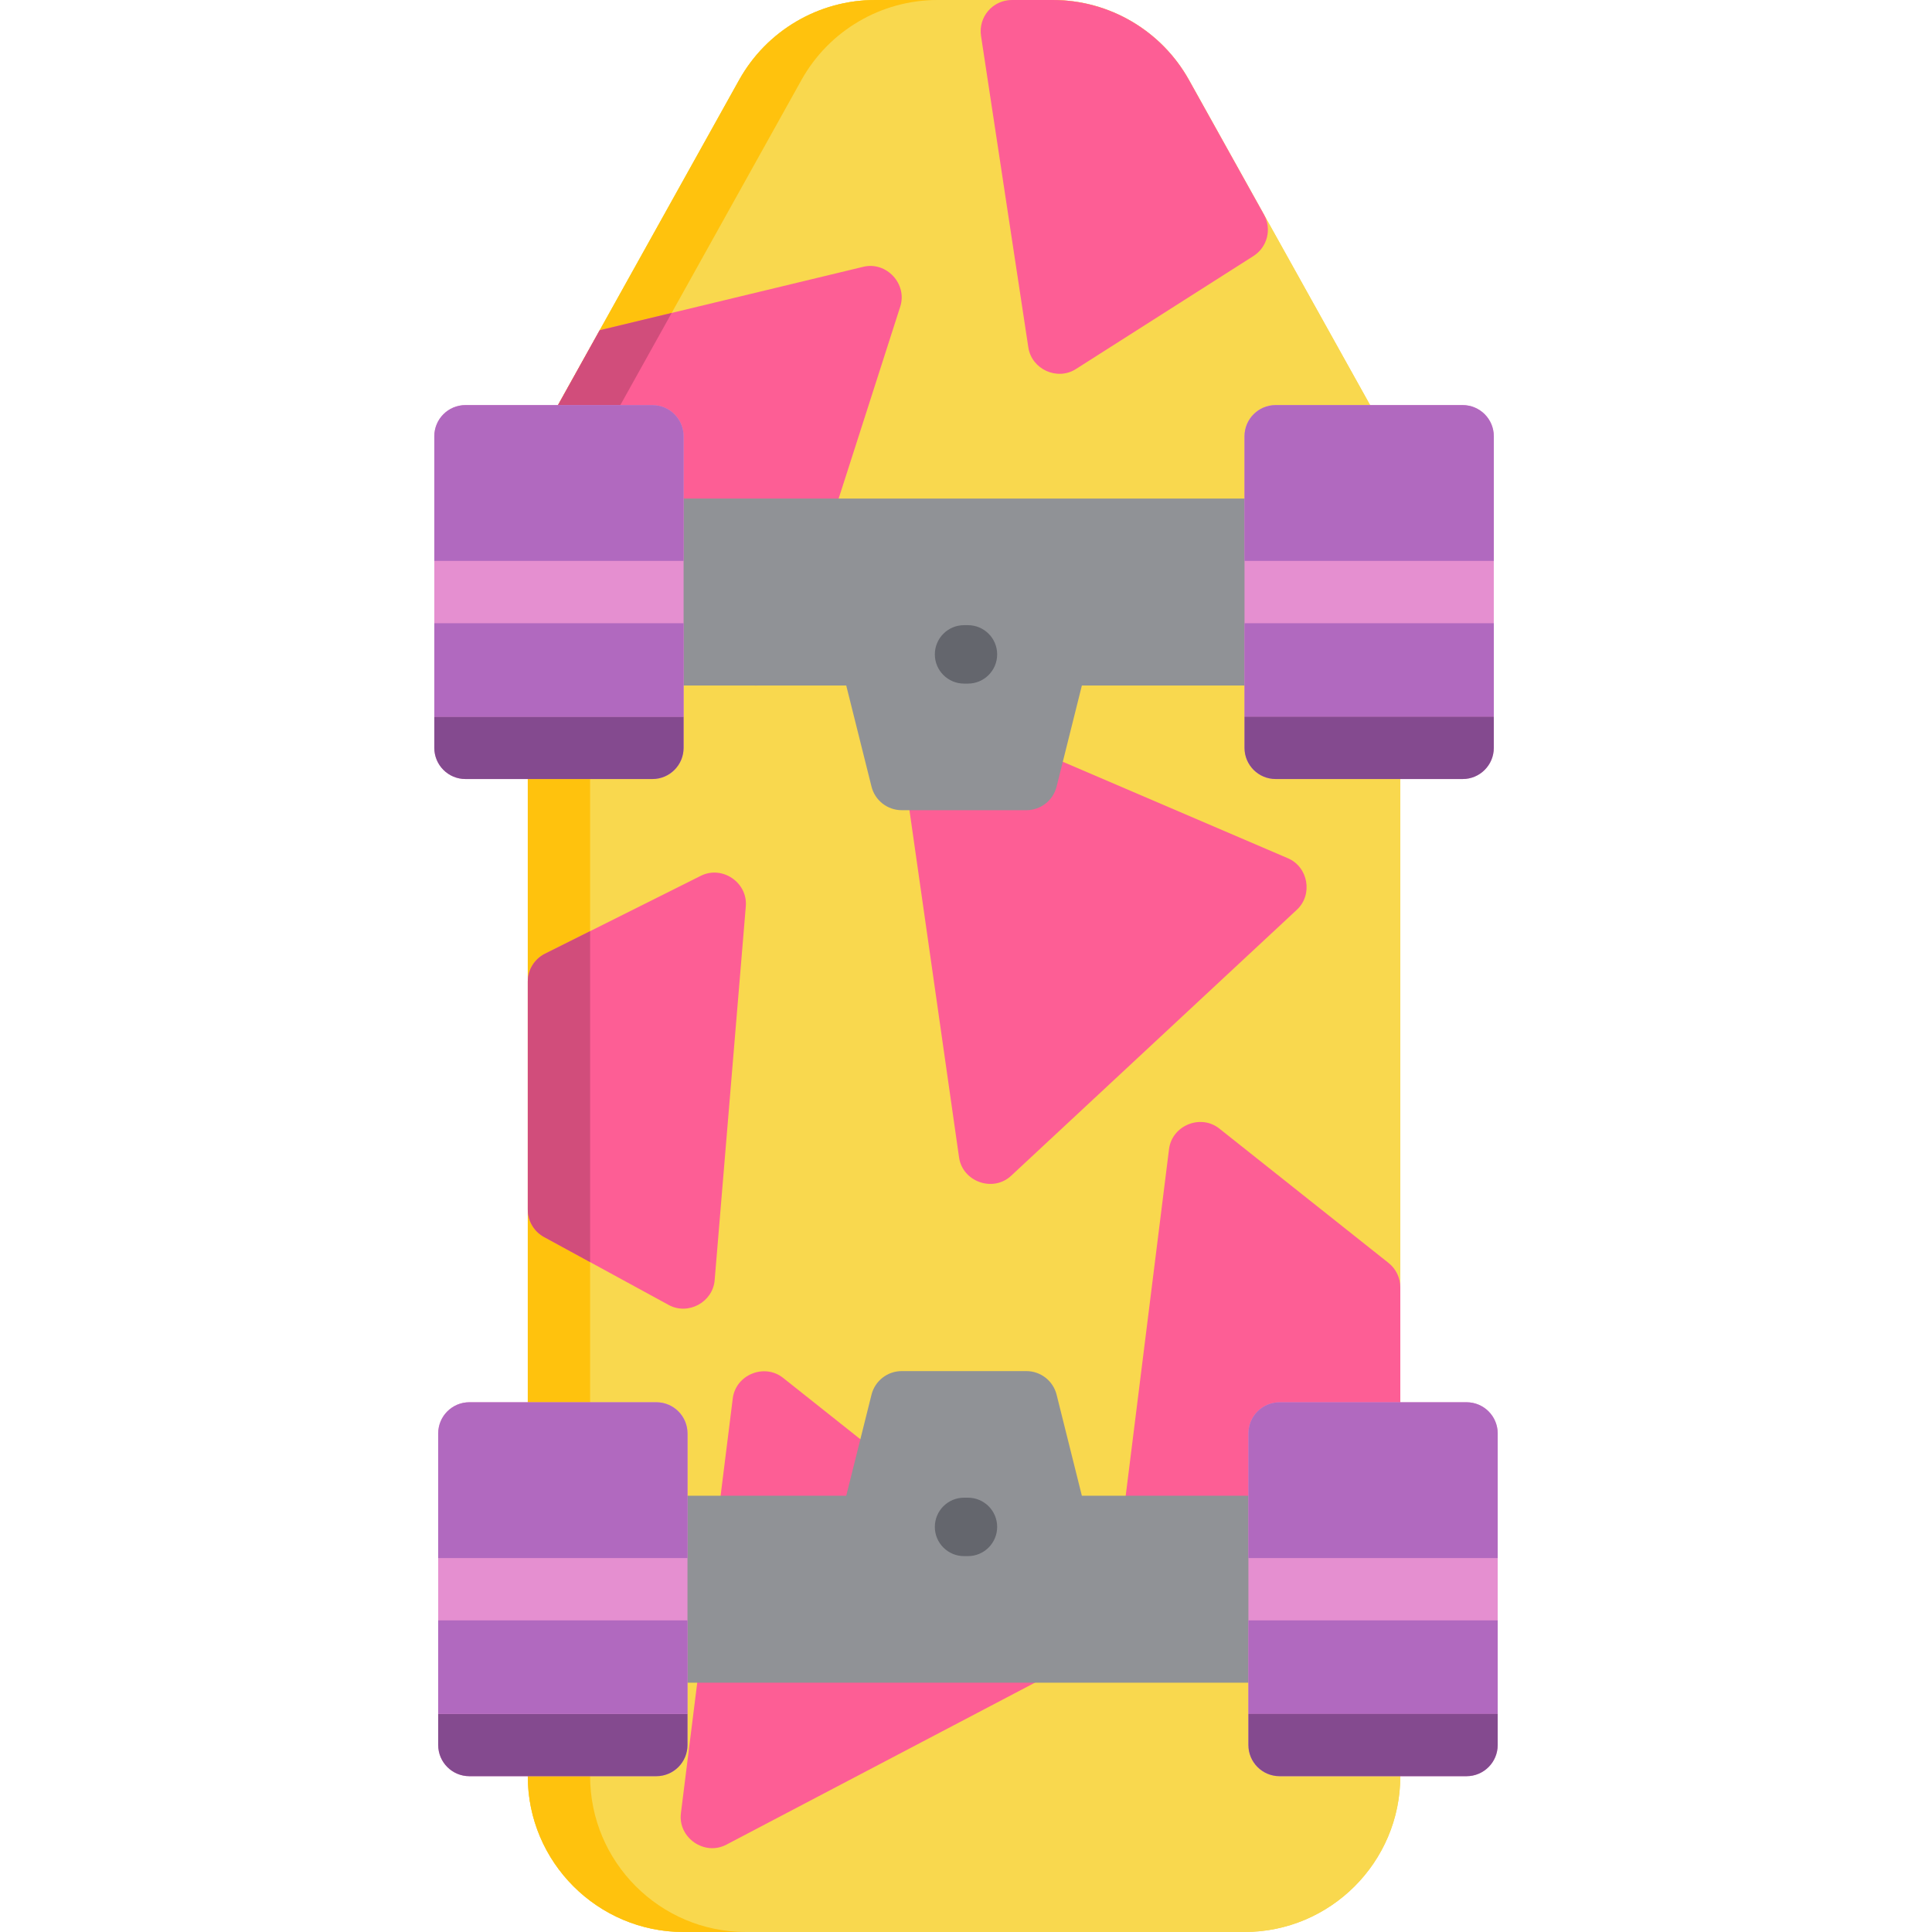 <?xml version="1.0" encoding="iso-8859-1"?>
<!-- Uploaded to: SVG Repo, www.svgrepo.com, Generator: SVG Repo Mixer Tools -->
<svg version="1.1" id="Layer_1" xmlns="http://www.w3.org/2000/svg" xmlns:xlink="http://www.w3.org/1999/xlink" 
	 viewBox="0 0 512 512" xml:space="preserve">
<path id="SVGCleanerId_0" style="fill:#F9D84E;" d="M365.876,112.356l-50.79-91.162C307.803,8.121,293.982,0,279.016,0h-47.065
	c-14.966,0-28.787,8.121-36.07,21.194l-50.789,91.162c-3.416,6.13-5.221,13.079-5.221,20.096V470.71
	c0,22.767,18.523,41.29,41.29,41.29h148.645c22.767,0,41.29-18.523,41.29-41.29V132.452
	C371.097,125.435,369.291,118.485,365.876,112.356z"/>
<g>
	<path id="SVGCleanerId_0_1_" style="fill:#F9D84E;" d="M365.876,112.356l-50.79-91.162C307.803,8.121,293.982,0,279.016,0h-47.065
		c-14.966,0-28.787,8.121-36.07,21.194l-50.789,91.162c-3.416,6.13-5.221,13.079-5.221,20.096V470.71
		c0,22.767,18.523,41.29,41.29,41.29h148.645c22.767,0,41.29-18.523,41.29-41.29V132.452
		C371.097,125.435,369.291,118.485,365.876,112.356z"/>
</g>
<path style="fill:#FFC20D;" d="M156.387,470.71V132.452c0-7.017,1.805-13.966,5.221-20.096l50.789-91.162
	C219.68,8.121,233.502,0,248.468,0h-16.516c-14.966,0-28.787,8.121-36.07,21.194l-50.789,91.162
	c-3.416,6.13-5.221,13.079-5.221,20.096V470.71c0,22.767,18.523,41.29,41.29,41.29h16.516
	C174.91,512,156.387,493.477,156.387,470.71z"/>
<g>
	<path style="fill:#FD5E95;" d="M144.174,327.812l33.032,18.018c5.158,2.81,11.698-0.73,12.184-6.564l8.258-99.097
		c0.524-6.294-6.262-10.905-11.923-8.071l-41.29,20.645c-2.797,1.399-4.565,4.258-4.565,7.386v60.434
		C139.871,323.585,141.522,326.365,144.174,327.812z"/>
	<path style="fill:#FD5E95;" d="M341.317,227.45l-91.4-39.171c-5.814-2.491-12.322,2.503-11.428,8.759l15.669,109.679
		c0.923,6.464,9.005,9.34,13.802,4.876l75.732-70.508C347.989,237.084,346.703,229.76,341.317,227.45z"/>
	<path style="fill:#FD5E95;" d="M200.325,181.677c3.549,0,6.779-2.357,7.863-5.735l30.385-94.685
		c1.931-6.017-3.649-12.037-9.796-10.552l-69.85,16.819l-13.834,24.832c-3.142,5.639-4.902,11.973-5.166,18.414l54.913,48.82
		C196.368,180.952,198.327,181.677,200.325,181.677z"/>
</g>
<g>
	<path style="fill:#D14D7B;" d="M144.436,252.743c-2.797,1.399-4.565,4.258-4.565,7.386v60.434c0,3.022,1.651,5.802,4.303,7.25
		l12.213,6.662v-87.707L144.436,252.743z"/>
	<path style="fill:#D14D7B;" d="M161.608,112.356l16.393-29.425l-19.075,4.593l-13.834,24.832
		c-3.142,5.639-4.902,11.973-5.166,18.414l16.462,14.635v-12.955C156.387,125.435,158.193,118.485,161.608,112.356z"/>
</g>
<g>
	<path style="fill:#FD5E95;" d="M261.883,2.875c-1.569,1.825-2.264,4.244-1.902,6.623l12.539,82.581
		c0.878,5.787,7.639,8.884,12.599,5.726l47.06-29.958c3.687-2.346,4.906-7.158,2.784-10.976l-19.876-35.676
		C307.803,8.121,293.982,0,279.016,0h-10.871C265.739,0,263.452,1.05,261.883,2.875z"/>
	<path style="fill:#FD5E95;" d="M367.974,334.69l-44.84-35.609c-4.957-3.939-12.547-0.821-13.33,5.442l-13.742,109.939
		c-0.809,6.479,6.227,11.382,12.033,8.335l58.583-30.756c2.718-1.427,4.419-4.242,4.419-7.311v-43.573
		C371.097,338.638,369.947,336.257,367.974,334.69z"/>
	<path style="fill:#FD5E95;" d="M285.394,426.987l-77.873-61.841c-4.958-3.936-12.547-0.823-13.33,5.442l-13.742,109.938
		c-0.81,6.478,6.227,11.383,12.033,8.335l91.615-48.097C289.286,438.043,289.991,430.636,285.394,426.987z"/>
</g>
<path style="fill:#909296;" d="M338.065,132.129H172.903c-4.561,0-8.258,3.698-8.258,8.258v33.032c0,4.561,3.698,8.258,8.258,8.258
	h51.359l6.694,26.777c0.92,3.677,4.222,6.255,8.011,6.255H272c3.789,0,7.093-2.579,8.011-6.255l6.694-26.777h51.359
	c4.561,0,8.258-3.698,8.258-8.258v-33.032C346.323,135.827,342.625,132.129,338.065,132.129z"/>
<g>
	<path style="fill:#E58FD0;" d="M172.903,107.355h-49.548c-4.561,0-8.258,3.698-8.258,8.258v82.581c0,4.561,3.698,8.258,8.258,8.258
		h49.548c4.561,0,8.258-3.698,8.258-8.258v-82.581C181.161,111.052,177.464,107.355,172.903,107.355z"/>
	<path style="fill:#E58FD0;" d="M387.613,107.355h-49.548c-4.561,0-8.258,3.698-8.258,8.258v82.581c0,4.561,3.698,8.258,8.258,8.258
		h49.548c4.561,0,8.258-3.698,8.258-8.258v-82.581C395.871,111.052,392.173,107.355,387.613,107.355z"/>
</g>
<path style="fill:#B169BF;" d="M181.161,115.613c0-4.561-3.698-8.258-8.258-8.258h-49.548c-4.561,0-8.258,3.698-8.258,8.258v33.032
	h66.065V115.613z"/>
<path style="fill:#844A8F;" d="M115.097,189.935v8.258c0,4.561,3.698,8.258,8.258,8.258h49.548c4.561,0,8.258-3.698,8.258-8.258
	v-8.258H115.097z"/>
<g>
	<rect x="115.097" y="165.161" style="fill:#B169BF;" width="66.065" height="24.774"/>
	<path style="fill:#B169BF;" d="M395.871,115.613c0-4.561-3.698-8.258-8.258-8.258h-49.548c-4.561,0-8.258,3.698-8.258,8.258v33.032
		h66.065V115.613z"/>
	<rect x="329.806" y="165.161" style="fill:#B169BF;" width="66.065" height="24.774"/>
</g>
<path style="fill:#844A8F;" d="M329.806,189.935v8.258c0,4.561,3.698,8.258,8.258,8.258h49.548c4.561,0,8.258-3.698,8.258-8.258
	v-8.258H329.806z"/>
<path style="fill:#64666D;" d="M256.516,181.161h-1.032c-4.276,0-7.742-3.465-7.742-7.742c0-4.277,3.466-7.742,7.742-7.742h1.032
	c4.277,0,7.742,3.465,7.742,7.742C264.258,177.696,260.793,181.161,256.516,181.161z"/>
<path style="fill:#909296;" d="M338.065,396.387h-51.359l-6.694-26.777c-0.919-3.677-4.222-6.255-8.011-6.255h-33.032
	c-3.789,0-7.093,2.579-8.011,6.255l-6.694,26.777h-51.359c-4.561,0-8.258,3.698-8.258,8.258v33.032c0,4.561,3.698,8.258,8.258,8.258
	h165.161c4.561,0,8.258-3.698,8.258-8.258v-33.032C346.323,400.085,342.625,396.387,338.065,396.387z"/>
<g>
	<path style="fill:#E58FD0;" d="M173.935,371.613h-49.548c-4.561,0-8.258,3.698-8.258,8.258v82.581c0,4.561,3.698,8.258,8.258,8.258
		h49.548c4.561,0,8.258-3.698,8.258-8.258v-82.581C182.194,375.31,178.496,371.613,173.935,371.613z"/>
	<path style="fill:#E58FD0;" d="M388.645,371.613h-49.548c-4.561,0-8.258,3.698-8.258,8.258v82.581c0,4.561,3.698,8.258,8.258,8.258
		h49.548c4.561,0,8.258-3.698,8.258-8.258v-82.581C396.903,375.31,393.206,371.613,388.645,371.613z"/>
</g>
<path style="fill:#B169BF;" d="M182.194,379.871c0-4.561-3.698-8.258-8.258-8.258h-49.548c-4.561,0-8.258,3.698-8.258,8.258v33.032
	h66.065V379.871z"/>
<path style="fill:#844A8F;" d="M116.129,454.194v8.258c0,4.561,3.698,8.258,8.258,8.258h49.548c4.561,0,8.258-3.698,8.258-8.258
	v-8.258H116.129z"/>
<g>
	<rect x="116.129" y="429.419" style="fill:#B169BF;" width="66.065" height="24.774"/>
	<path style="fill:#B169BF;" d="M396.903,379.871c0-4.561-3.698-8.258-8.258-8.258h-49.548c-4.561,0-8.258,3.698-8.258,8.258v33.032
		h66.065V379.871z"/>
	<rect x="330.839" y="429.419" style="fill:#B169BF;" width="66.065" height="24.774"/>
</g>
<path style="fill:#844A8F;" d="M330.839,454.194v8.258c0,4.561,3.698,8.258,8.258,8.258h49.548c4.561,0,8.258-3.698,8.258-8.258
	v-8.258H330.839z"/>
<path style="fill:#64666D;" d="M256.516,412.387h-1.032c-4.276,0-7.742-3.465-7.742-7.742c0-4.277,3.466-7.742,7.742-7.742h1.032
	c4.277,0,7.742,3.465,7.742,7.742C264.258,408.922,260.793,412.387,256.516,412.387z"/>
</svg>